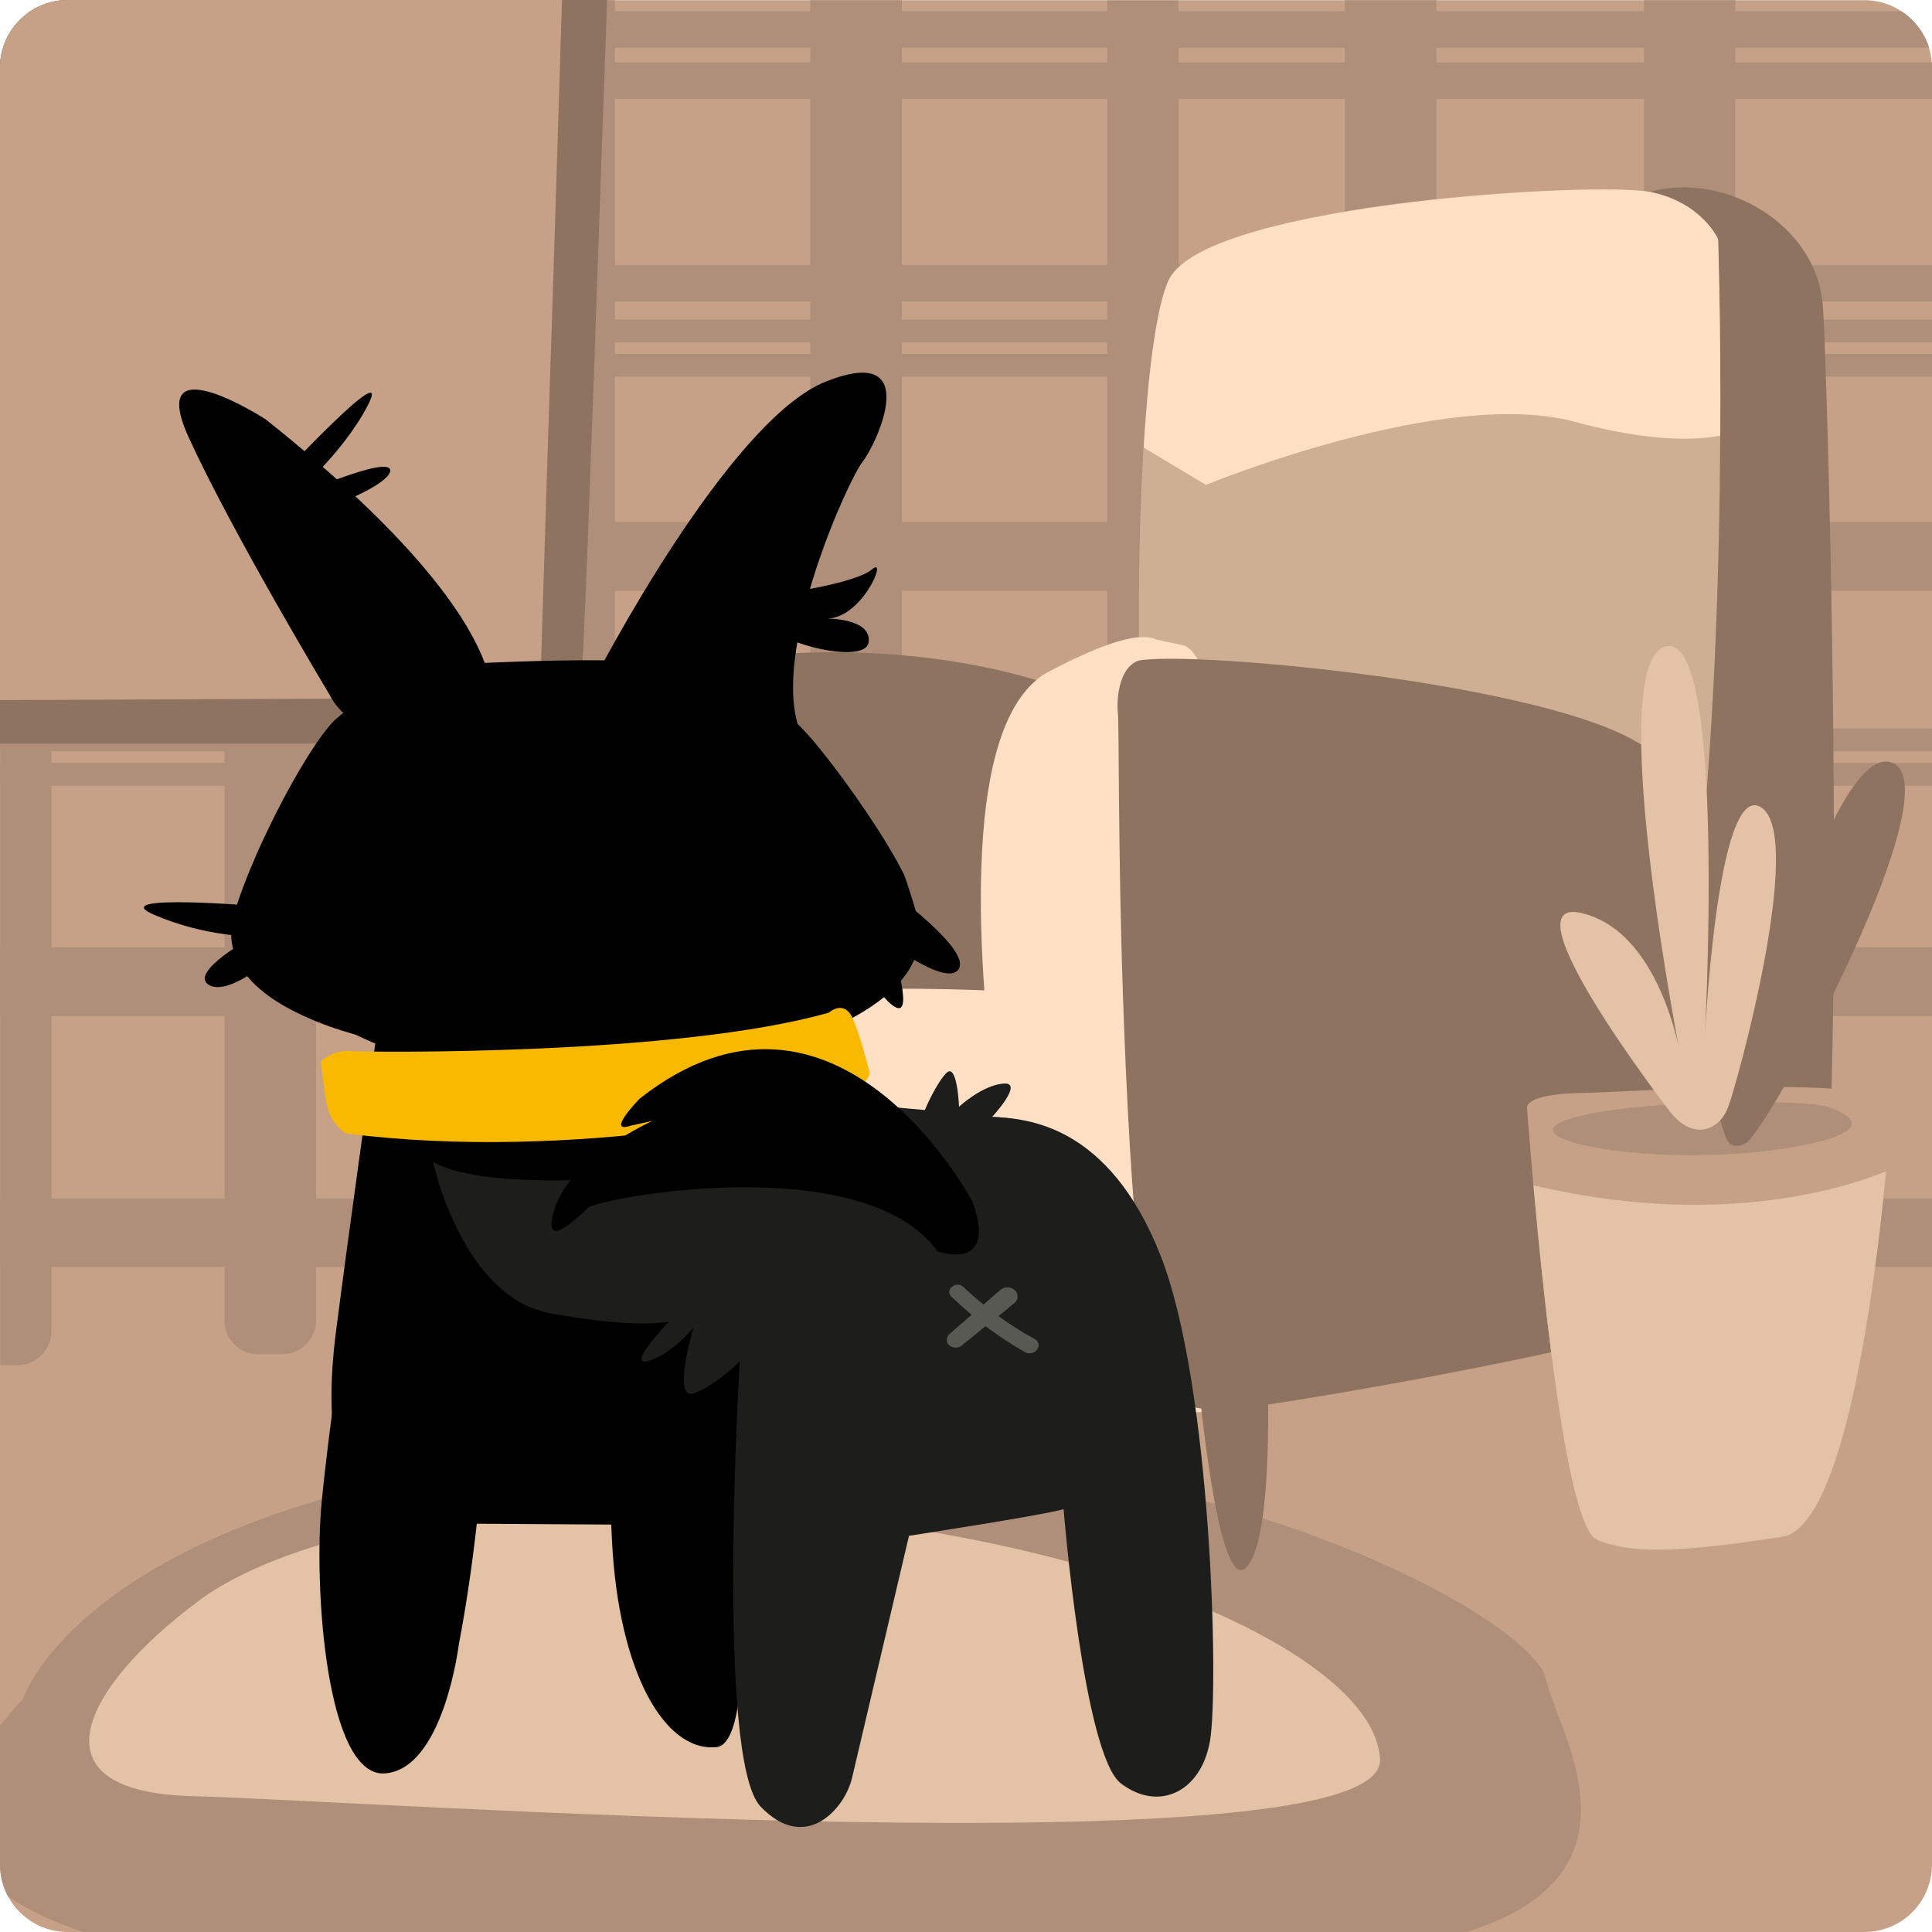 <svg fill="none" height="414" viewBox="0 0 414 414" width="414" xmlns="http://www.w3.org/2000/svg"><path d="m399.51 413.999h-385.019c-7.99 0-14.49-6.499-14.49-14.488v-384.981c0-7.989 6.5-14.489 14.49-14.489h385.019c7.991 0 14.49 6.499 14.49 14.489v384.981c0 8.031-6.458 14.488-14.49 14.488z" fill="#c6a187"/><g fill="#af8f79"><path d="m371.856.042v282.899c0 .414-.041.828-.083 1.2-.331 1.904-1.407 3.56-2.898 4.636-1.2.87-2.649 1.408-4.222 1.408h-5.175c-3.561 0-6.583-2.649-7.121-6.044-.083-.372-.083-.786-.083-1.2v-282.899z"/><path d="m307.808.042v282.899c0 .414-.042.828-.083 1.2-.373 2.277-1.863 4.181-3.85 5.216-.539.248-1.077.455-1.656.621-.539.124-1.077.207-1.656.207h-5.175c-3.561 0-6.583-2.649-7.121-6.044-.083-.372-.083-.786-.083-1.2v-282.899z"/><path d="m252.539.042v289.563c-.87.373-1.863.621-2.857.621h-5.175c-2.856 0-5.299-1.656-6.5-4.057-.331-.62-.538-1.283-.662-1.986-.083-.373-.083-.787-.083-1.201v-282.899h15.277z"/><path d="m193.255.042v282.899c0 .414-.041.828-.083 1.2-.207 1.325-.828 2.567-1.697 3.56-1.325 1.532-3.271 2.484-5.465 2.484h-5.175c-3.56 0-6.583-2.649-7.121-6.044-.083-.372-.083-.786-.083-1.2v-282.899z"/><path d="m131.776.042v282.899c0 .414-.041.828-.083 1.2-.579 3.395-3.56 6.044-7.121 6.044h-5.175c-.745 0-1.49-.124-2.152-.331-2.567-.828-4.513-3.022-4.968-5.713-.083-.372-.083-.786-.083-1.2v-282.899z"/><path d="m67.73.042v282.899c0 .414-.041.828-.083 1.2-.58 3.395-3.56 6.044-7.162 6.044h-5.175c-3.56 0-6.583-2.649-7.121-6.044-.083-.372-.083-.786-.083-1.2v-282.899z"/><path d="m11.012.497v284.803c0 3.974-3.271 7.244-7.245 7.244h-3.726v-277.973c0-.414 0-.787.041-1.159.083-1.076.29-2.153.621-3.146 1.035-3.27 3.146-6.002 5.962-7.824 1.283-.911 2.774-1.573 4.347-1.946z"/><path d="m413.381 10.225h-412.716c1.035-3.27 3.146-6.002 5.962-7.824h400.794c2.773 1.821 4.926 4.553 5.961 7.824z"/><path d="m414 203.005h-414v14.696h414z"/><path d="m414 256.82h-414v14.695h414z"/><path d="m414 75.837h-414v4.885h414z"/><path d="m414 163.472h-414v4.885h414z"/><path d="m414 68.468h-414v4.885h414z"/><path d="m414 111.893h-414v14.696h414z"/><path d="m414 156.104h-414v4.884h414z"/><path d="m414 14.53v6.665h-414v-6.665c0-.414 0-.786.041-1.159h413.917c.041.373.041.786.041 1.159z"/><path d="m414 56.794h-414v7.824h414z"/><path d="m314.268 414h-296.548c-6.376-2.194-11.799-4.719-16.022-7.658-1.076-2.029-1.697-4.347-1.697-6.831v-29.722c1.449-1.821 3.064-3.726 4.885-5.671 0 0 3.353-10.432 19.458-22.23 16.767-12.253 47.362-25.996 102.382-30.881 2.981-.249 6.086-.497 9.232-.704 1.077-.083 2.153-.124 3.229-.207 33.576-1.987 63.715.331 89.673 4.968 3.105.538 6.127 1.117 9.108 1.738 1.035.207 2.07.414 3.105.663 3.933.828 7.741 1.738 11.426 2.69 24.509 6.21 43.967 14.282 57.463 21.733 13.124 7.286 20.535 13.992 21.321 17.883 2.236 11.053 23.309 41.644-17.015 54.229z"/></g><path d="m118.655 322.432s-52.081 2.608-76.383 20.822-36.473 40.775-.869 41.644c35.604.87 255.19 16.476 254.321-7.824-.87-24.258-72.036-56.381-177.068-54.642z" fill="#e4c2a6"/><path d="m130.079.041c-.041.745-.041 1.532-.083 2.318-.082 2.525-.165 5.133-.248 7.824-.041 1.035-.083 2.111-.124 3.146-.083 2.567-.166 5.175-.29 7.824-.373 11.342-.828 23.471-1.242 35.559-.083 2.608-.207 5.216-.29 7.824-.041 1.283-.083 2.567-.124 3.85-.041 1.615-.124 3.27-.166 4.885-.041.828-.041 1.656-.082 2.525-.042 1.615-.125 3.27-.166 4.885-.414 11.177-.828 21.816-1.159 31.172-.207 5.34-.414 10.307-.58 14.695-.248 6.085-.497 11.136-.662 14.778-.166 2.898-.29 4.927-.373 5.879-.414 4.263-1.821 7.037-3.477 8.817-1.781 1.904-3.809 2.732-5.217 3.063-1.035.249-1.739.249-1.739.249s-.662 0-1.904 0h-112.153v-144.886c0-.414 0-.786.041-1.159.083-1.076.29-2.153.621-3.146 1.035-3.27 3.146-6.002 5.962-7.824 1.325-.869 2.815-1.49 4.388-1.904 1.118-.29 2.277-.414 3.519-.414h115.547z" fill="#8e7361"/><path d="m120.433.041-.083 2.318-.248 7.824-.083 3.146-.248 7.824-1.118 35.559-.249 7.824-.124 3.85-.165 4.885-.083 2.525-.166 4.885-.993 31.172-.456 14.695-.497 16.393-.207 6.623h-3.643-2.649l-10.185.042-12.089.041-19.458.083-19.665.083-37.053.165-10.971.042v-135.572c0-.414 0-.786.041-1.159.083-1.076.29-2.153.621-3.146 1.035-3.27 3.146-6.002 5.962-7.824 1.325-.869 2.815-1.49 4.388-1.904 1.118-.29 2.277-.414 3.519-.414h105.901z" fill="#c6a187"/><path d="m390.775 270.232c-2.194 5.92-18.588 9.521-33.12 13.123-12.585-1.16-10.391-18.96-20.658-12.792.538-5.133 1.242-10.556 1.987-16.103 4.595-33.572 12.213-71.242 12.213-71.242s-.994-10.225-2.153-25.21c-3.064-39.947-7.079-113.59 4.388-116.861 3.933-1.118 8.156-1.283 12.338-.58 12.42 2.111 24.053 11.839 24.881 25.376.911 13.164 4.72 144.43.124 204.288z" fill="#8e7361"/><path d="m368.625 93.348c-.165 28.232-1.242 66.275-5.258 100.012-.869 7.41-1.863 14.571-3.063 21.402-3.354 19.497-11.22 32.082-21.238 39.657-11.758 8.942-26.496 11.011-40.407 9.397-13.952-1.656-26.993-7.038-35.355-12.999-1.077-.786-2.112-1.821-3.064-3.187-.166-.207-.331-.414-.497-.662-4.264-6.292-7.535-17.801-9.977-32.123-2.857-16.89-4.554-37.671-5.299-58.576-.166-4.967-.29-9.893-.373-14.819 0-.29 0-.58 0-.911-.207-16.062.166-31.544.952-44.708 1.118-18.628 3.188-32.578 5.838-36.718 10.143-15.772 91.328-20.284 102.589-18.049 11.261 2.235 14.655 10.142 14.655 10.142s.621 17.303.497 42.141z" fill="#cfaf93"/><path d="m368.626 93.347c-7.452 1.449-18.092.58-31.257-2.981-27.821-7.534-78.95 13.536-78.95 13.536l-13.331-7.989c1.118-18.628 3.188-32.578 5.838-36.718 10.143-15.772 91.328-20.284 102.589-18.049s14.656 10.142 14.656 10.142.579 17.221.455 42.058z" fill="#ffe0c5"/><path d="m170.113 297.636c-8.031-1.573-4.181 6.334-10.681 4.554-13.538-.787-30.553.786-34.776-11.219-12.213-39.119-27.986-128.782-18.092-135.985 5.714-4.181 18.465-8.61 26.041-7.782 8.901.993 12.254 7.782 12.254 7.782s7.08 27.528 13.828 60.769c3.229 16.062 6.417 33.489 8.653 49.758.952 7.037 1.78 13.868 2.318 20.284.455 4.471.58 8.403.455 11.839z" fill="#ffe0c5"/><path d="m260.2 247.671c-.083.745-.125 1.449-.207 2.194-.828 8.072-1.988 15.896-3.519 23.14-1.781 8.445-3.975 16.145-6.583 22.52-.952 2.359-1.987 4.553-3.064 6.54-2.359.29-4.761.497-7.203.704-14.366 1.159-78.66 2.525-84.456-1.739-5.796-4.263-7.659-10.68-8.032-11.839 0 0-30.677-113.052-18.671-137.807 1.035-2.111 2.36-3.56 4.016-4.264 18.009-7.616 56.842-11.176 89.506-1.407 6.128 1.863 12.089 4.181 17.595 7.037 1.739.911 3.354 2.07 4.844 3.519 5.506 5.299 9.522 14.157 12.255 24.962 2.566 10.224 4.015 22.188 4.429 34.731.414 10.432.083 21.236-.91 31.709z" fill="#8e7361"/><path d="m289.223 219.274s-131.942-18.049-137.573 2.235c-5.63 20.284-11.26 34.938 1.118 40.609 12.42 5.63 140.967 21.443 146.598 0 5.63-21.443-1.118-38.332-10.143-42.844z" fill="#ffe0c5"/><path d="m256.185 300.741c-.248.248 10.723.455 10.474.662-.207-.165-2.939.704-3.105.538-2.649.414-13.331 1.242-16.022 1.077-2.566.083-5.216 0-7.907-.249-5.382-.414-11.095-2.69-14.324-6.83-3.188-4.057-4.223-9.272-6.417-24.299-2.402-16.186-6.459-38.084-7.949-59.403-.663-9.273-.952-18.421-.621-26.907.621-18.008 3.891-32.91 11.716-39.575.911-.786 1.904-1.449 2.981-1.987 8.404-4.347 18.216-8.776 22.728-6.748.456.207 5.879 1.16 6.335 1.449 7.824 4.885 1.697 22.395 2.691 42.845.496 10.183.662 21.774.91 34.359v.248c.249 10.473 1.16 21.07 2.07 31.13.083.952.166 1.904.249 2.856.745 8.238 1.49 16.02 1.739 23.016.538 12.833-.497 22.933-5.548 27.818z" fill="#ffe0c5"/><path d="m364.983 280.291c-8.362 6.706-94.723 21.65-101.43 21.65-6.706 0-7.41-.083-8.694-.994-1.945-1.614-3.643-3.394-5.009-5.423-1.739-2.525-2.939-5.381-3.519-8.568-.745-4.016-1.408-8.776-1.987-13.992-1.863-16.683-2.981-38.416-3.685-58.824-1.118-32.371-.828-59.237-1.118-61.348-.248-2.112-.124-9.687 4.513-11.26.373-.083.828-.124 1.325-.166 14.573-1.449 80.895 4.885 103.665 16.683 2.319 1.2 4.182 2.442 5.507 3.767 4.098 4.098 6.996 16.144 8.735 31.585 1.987 17.055 2.484 67.558 1.697 86.89z" fill="#8e7361"/><path d="m271.585 293.704s1.531 36.594-4.637 42.265c-6.169 5.671-10.309-41.769-10.309-41.769z" fill="#8e7361"/><path d="m169.493 290.061s1.532 36.594-4.637 42.265-10.309-41.768-10.309-41.768z" fill="#8e7361"/><path d="m378.768 266.382s1.532 36.594-4.637 42.266c-6.168 5.671-10.308-41.769-10.308-41.769z" fill="#8e7361"/><path d="m327.226 237.447s.497 6.747 1.366 16.558c2.319 25.914 7.328 73.312 13.621 75.961 8.653 3.643 21.901 1.987 39.578-.621 13.414-1.945 19.997-53.525 22.356-78.321.746-7.865 1.077-13.039 1.077-13.039 4.347-8.238-54.027-4.016-66.489-3.767-12.461.248-11.509 3.229-11.509 3.229z" fill="#c6a187"/><path d="m391.52 237.157s16.767 4.885-9.398 8.983-59.243-1.615-46.575-6.127c12.669-4.512 51.502-4.512 55.973-2.856z" fill="#af8f79"/><path d="m367.963 238.192s-7.452-72.319 15.525-106.719c22.935-34.4-7.991 93.224-10.309 102.952-2.36 9.728 17.719-75.382 32.002-71.077 14.283 4.264-26.537 79.356-31.091 81.633-4.554 2.235-4.347-2.443-6.127-6.789z" fill="#8e7361"/><path d="m357.862 238.233s-36.308-47.026-18.671-42.513c17.636 4.512 21.362 32.951 21.362 32.951s-17.181-86.186-3.726-90.119c13.414-3.933 8.404 85.317 8.404 85.317s2.567-56.878 12.131-50.876c9.605 6.003-5.258 59.776-7.121 64.454-1.905 4.719-7.328 7.161-12.379.786z" fill="#e4c2a6"/><path d="m328.592 254.005c2.319 25.914 7.328 73.313 13.621 75.962 8.652 3.643 21.9 1.987 39.578-.621 13.414-1.946 19.996-53.525 22.356-78.321-9.77 3.933-36.68 12.129-75.555 2.98z" fill="#e4c2a6"/><g fill="#000"><path d="m179.056 204.951s5.589 69.296 4.181 89.332c-1.407 19.994-7.452 32.579-18.63 32.579s-78.618-.456-78.618-.456-19.541 1.863-13.952-41.396c5.589-43.258 17.678-126.547 17.678-126.547s4.14-11.218 19.085-9.314l48.852 3.27s14.904.911 17.223 10.681c2.318 9.728 4.181 41.851 4.181 41.851z"/><path d="m155.662 298.34s9.026 74.967-2.152 76.044c-11.178 1.076-20.907-16.227-22.356-43.962-1.449-27.736-.704-31.006-.704-31.006s2.153-3.601 11.882-5.05 13.33 3.974 13.33 3.974z"/><path d="m104.785 284.638s0 33.944-6.5 67.93c0 0-3.271 26.535-15.815 27.446-12.544.91-15.359-39.989-13.496-58.617s5.134-39.078 5.134-39.078 1.408-3.725 10.681-4.636c9.274-.952 19.044.455 19.997 6.955z"/><path d="m171.562 223.081c-9.44 5.216-21.114 8.776-33.617 9.397-21.528 1.035-44.836-2.525-61.645-10.721-2.443-.704-4.264-1.283-5.423-1.697-8.777-3.188-24.799-10.308-20.659-24.382 1.035-3.519 2.567-7.576 4.388-11.757.952-2.235 2.029-4.554 3.146-6.83 5.009-10.349 10.971-20.16 14.366-23.141 5.548-4.843 17.181-10.431 28.028-11.715 0 0 36.266-2.028 46.906.58 10.184 2.484 19.582 6.251 28.483 17.469 6.79 8.321 14.78 20.201 18.175 27.114.621 1.491 2.898 8.735 3.105 9.977.828 4.926 1.117 15.978-25.254 25.706z"/><path d="m127.595 145.134s28.4-55.057 49.39-63.378c20.99-8.32 10.93 13.247 7.866 17.179-3.105 3.932-18.464 38.043-14.159 55.305 4.306 17.262-29.601 3.808-29.601 3.808s-18.92-6.748-13.496-12.915z"/><path d="m167.796 127.167s15.567-2.152 19.086-5.174-2.277 10.928-10.06 10.556c0 0 9.977-.207 9.315 5.05-.663 5.257-21.694-.331-21.86-4.512-.165-4.222 3.519-5.92 3.519-5.92z"/><path d="m58.536 103.738s25.958-27.984 20.369-17.055-16.808 20.118-16.808 20.118 21.901-9.728 21.528-5.878c-.373 3.808-22.232 11.963-24.426 9.852-2.236-2.111-.662-7.037-.662-7.037z"/><path d="m105.113 153.413s8.859-18.173-48.231-63.584c0 0-25.875-16.683-16.394 4.015 9.481 20.698 30.222 55.181 30.222 55.181s3.395 7.948 16.643 9.893c13.248 1.946 17.761-5.505 17.761-5.505z"/><path d="m56.469 194.27s-34.61-3.021-23.391 1.78c11.219 4.802 21.238 4.595 21.238 4.595s-14.283 7.824-9.439 10.474c4.844 2.649 17.719-8.569 17.347-11.757-.331-3.146-5.755-5.092-5.755-5.092z"/><path d="m190.853 191s17.305 12.502 14.573 16.683c-2.733 4.181-17.347-7.327-17.347-7.327s4.72 4.305 5.424 12.915c.703 8.652-8.777-5.754-8.777-5.754s-14.987-17.593 6.127-16.517z"/><path d="m149.248 231.899s54.731 7.369 63.26 7.452c24.591.455 35.355 30.26 39.081 61.928 3.726 31.626-97.207 30.55-122.13 24.796-24.84-5.754-3.229-87.842 19.789-94.176z"/></g><path d="m92.819 248.996s6.127 29.019 25.212 32.455c19.086 3.435 25.296 1.738 25.296 1.738s-9.439 9.894-4.389 8.445c5.051-1.449 9.647-7.161 9.647-7.161s-4.596 15.647 0 14.115c4.595-1.531 9.936-6.871 9.936-6.871s-5.217 85.317 4.471 95.417c9.687 10.101 18.05.373 19.582-6.126 1.532-6.5 12.213-51.911 12.213-51.911s29.601-4.553 33.12-5.712c0 0 4.264 52.655 12.296 58.782 8.031 6.126 17.181 1.904 19.085-9.149 1.905-11.052.373-76.334-10.681-104.193-11.054-27.86-28.525-29.184-36.018-29.474 0 0 6.997-7.534 2.443-7.161-4.596.372-9.522 4.967-9.522 4.967s-.373-9.521-2.691-7.244c-2.277 2.277-4.637 7.948-4.637 7.948l-15.567-1.366s-1.945 6.002-15.69 10.556c-13.786 4.595-60.734 9.562-74.106 1.945z" fill="#1d1d1b"/><path d="m177.607 216.997s3.27-2.981 5.133 1.283 3.602 11.632 3.602 11.632.083 2.484-5.879 5.133c-5.961 2.65-57.339 14.117-106.398 7.824 0 0-2.815-1.821-3.726-4.967-.869-3.146-1.573-10.473-1.573-10.473s2.484-2.484 6.127-2.194c3.685.248 70.173 1.035 102.714-8.238z" fill="#f8b900"/><path d="m208.326 257.399s-29.145-55.098-71.249-21.981c0 0-7.493 7.658-1.904 5.795l4.678-1.034s-17.181 7.699-20.783 18.255c-3.643 10.556 4.844 2.401 6.955.373 2.112-2.029 58.871-12.792 74.893 9.355 0 0 13.124 4.636 7.41-10.763z" fill="#000"/><path d="m221.696 286.915c-2.691-1.449-5.258-3.105-7.742-4.885l3.477-2.856c.828-.663.828-2.029 0-2.733-.869-.745-2.194-.786-3.063-.041-1.201 1.035-2.401 2.111-3.602 3.146-1.49-1.2-2.981-2.484-4.388-3.808-1.449-1.366-4.058.621-2.484 2.152 1.407 1.325 2.856 2.608 4.305 3.85-1.573 1.366-3.146 2.732-4.761 4.14-.704.621-.745 1.78-.041 2.401.786.662 1.904.662 2.691.041 1.697-1.366 3.395-2.773 5.092-4.14 2.691 2.029 5.548 3.892 8.487 5.589.828.455 2.029.207 2.567-.58.662-.828.29-1.862-.538-2.276z" fill="#595954"/></svg>